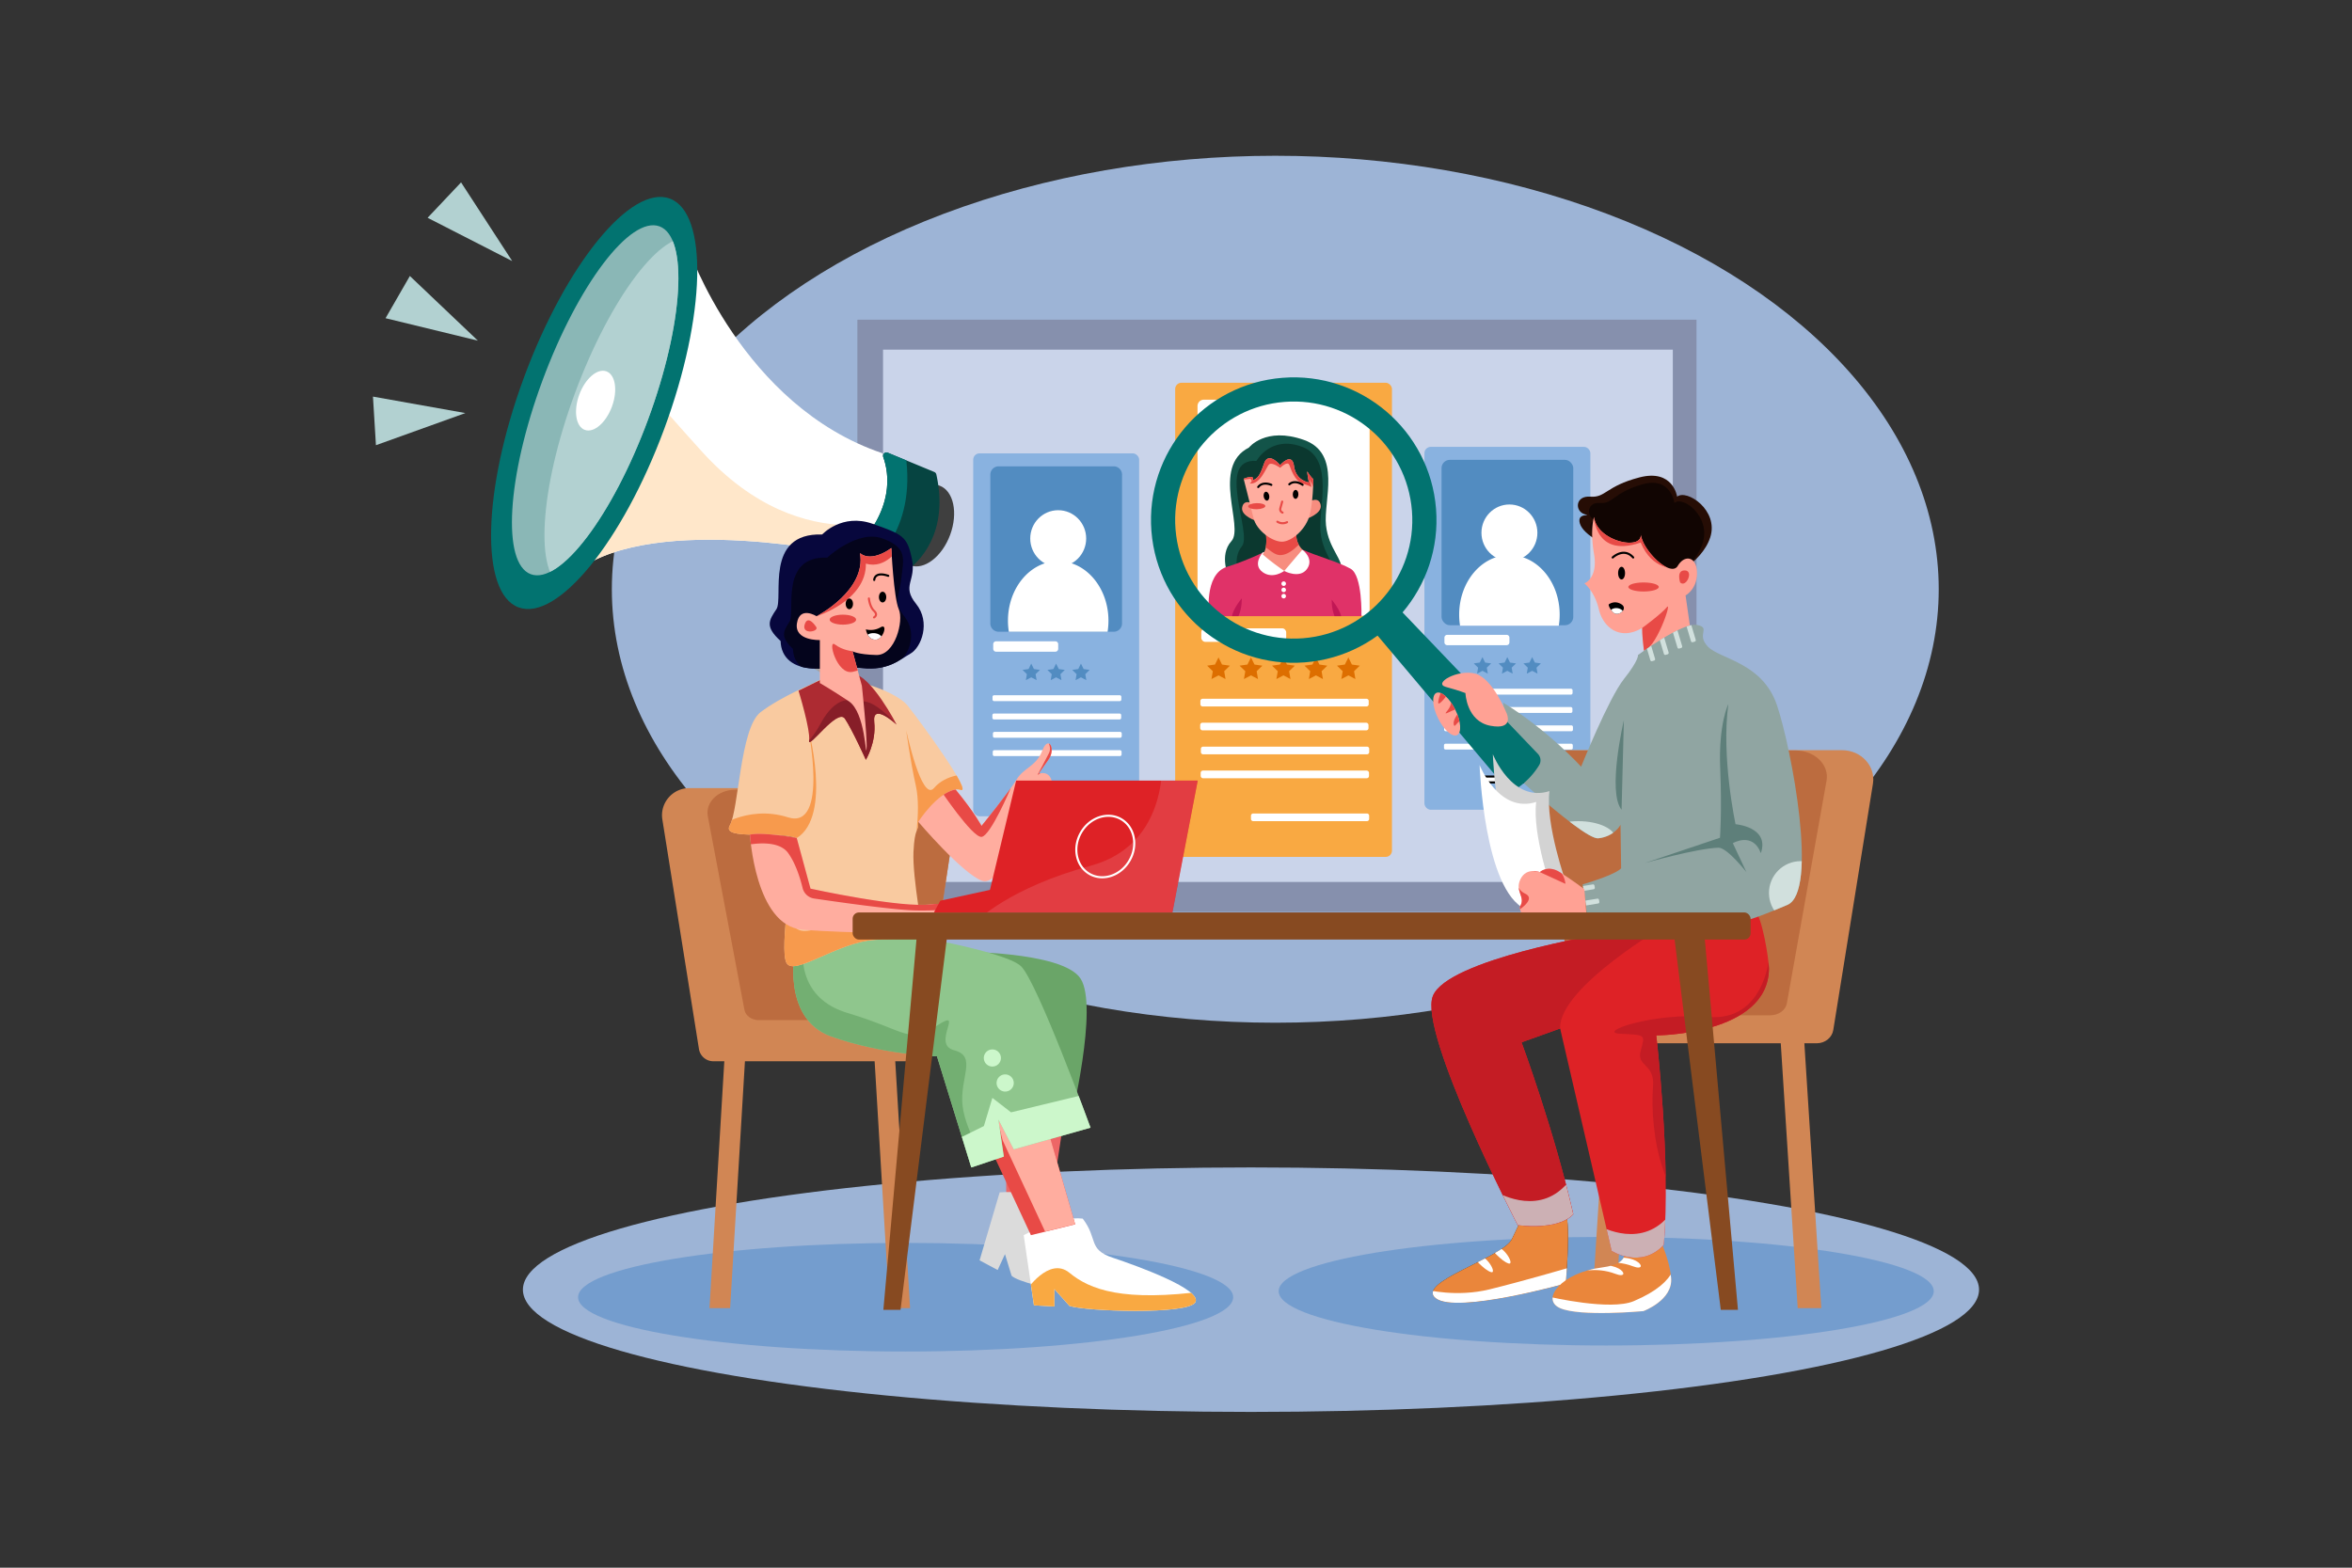 <svg xmlns="http://www.w3.org/2000/svg" id="hiring-managers-analyzing-candidates-resume" viewBox="0 0 4680 3120">
  <rect x="0" y="0" width="4680" height="3120" fill="#333333" stroke="none"/>
  <defs>
    <clipPath id="clip-path">
      <path d="M1750.883,1197.122l-53.82,126.159a40.724,40.724,0,0,1-59.012,18.573l-13.722-8.56a40.724,40.724,0,0,1-14.013-54.391l65.767-117.915a40.724,40.724,0,0,1,42.714-20.255l1.775.316A40.725,40.725,0,0,1,1750.883,1197.122Z" style="fill:none"></path>
    </clipPath>
    <clipPath id="clip-path-2">
      <path d="M1369.709,494.315s106.957,313.687,386.25,407.754c44.892,127.469-65.943,202.432-65.943,202.432s-382.782-85.909-541.664,31.198C989.47,1252.807,1369.709,494.315,1369.709,494.315Z" style="fill:none"></path>
    </clipPath>
    <clipPath id="clip-path-3">
      <ellipse cx="1184.262" cy="796.653" rx="369.064" ry="111.993" style="fill:none" transform="rotate(-69.701 1184.262 796.653)"></ellipse>
    </clipPath>
    <clipPath id="clip-path-4">
      <path d="M1859.043,939.324l-92.471-38.328a6.864,6.864,0,0,0-9.102,8.644c11.198,30.822,24.032,104.585-60.918,188.244a6.873,6.873,0,0,0,2.572,11.393c60.108,20.781,84.016,29.458,91.627,32.27a6.867,6.867,0,0,0,5.964-.589c16.496-10.058,95.147-65.666,66.404-196.791A6.848,6.848,0,0,0,1859.043,939.324Z" style="fill:none"></path>
    </clipPath>
    <clipPath id="clip-path-5">
      <path d="M1802.962,2112.107H1419.44a28.968,28.968,0,0,1-28.669-24.322l-72.823-456.831c-5.23-32.811,20.298-62.498,53.743-62.498h475.186c33.266,0,58.746,29.387,53.811,62.063l-69.02,457.034A28.966,28.966,0,0,1,1802.962,2112.107Z" style="fill:none"></path>
    </clipPath>
    <clipPath id="clip-path-6">
      <path d="M3615.002,2076.3H3176.306c-16.333,0-30.24-11.066-32.794-26.095l-83.299-490.12c-5.983-35.202,23.218-67.052,61.475-67.052h543.547c38.052,0,67.197,31.528,61.552,66.586l-78.95,490.338C3645.399,2065.098,3631.437,2076.3,3615.002,2076.3Z" style="fill:none"></path>
    </clipPath>
    <clipPath id="clip-path-7">
      <path d="M3027.552,2426.457s-1.311,1.967-19.01,39.332-192.725,86.529-151.426,117.995,258.277-29.499,258.277-29.499,10.489-112.095,0-141.594S3027.552,2426.457,3027.552,2426.457Z" style="fill:#ea863b"></path>
    </clipPath>
    <clipPath id="clip-path-8">
      <path d="M3220.932,2473.655s41.708,39.331-35.194,49.164-121.444,62.931-81.474,80.63,165.813,5.9,165.813,5.9,59.016-21.713,55.083-65.921-27.532-87.472-27.532-87.472Z" style="fill:#ea863b"></path>
    </clipPath>
    <clipPath id="clip-path-9">
      <path d="M3188.811,1858.772s-308.097,50.475-337.596,123.239,168.798,456.246,168.798,456.246,78.991,11.799,110.456-21.632c-37.365-165.192-102.918-342.185-102.918-342.185l76.798-27.532,102.468,442.48s57.597,37.365,103.703-11.8c14.64-163.226-14.858-416.914-14.858-416.914s222.795-.6,224.24-132.713c.178-16.295-14.049-108.032-28.76-115.042-104.006-49.56-172.257,25.638-172.257,25.638S3237.32,1822.062,3188.811,1858.772Z" style="fill:#de2226"></path>
    </clipPath>
    <clipPath id="clip-path-10">
      <path d="M3337.153,988.453s-7.789-55.723-74.897-38.347-67.108,40.744-97.666,38.347-31.157,28.761-11.984,34.752-16.178-5.393-8.988,18.574,56.323,48.533,76.095,44.938,95.269,66.509,95.269,66.509,70.703-29.959,88.079-83.885S3356.327,972.874,3337.153,988.453Z" style="fill:none"></path>
    </clipPath>
    <clipPath id="clip-path-11">
      <path d="M3171.781,1029.197s-8.389,23.967,0,73.1-19.174,58.719-19.174,58.719,20.372,15.579,28.761,51.529,41.942,63.513,86.281,37.149c0,27.562,5.992,61.116,5.992,61.116l91.075-50.331-10.785-75.496s22.769-11.983,22.769-44.339-23.967-38.347-38.347-14.38-71.901-32.355-73.699-64.711C3271.244,1097.503,3177.773,1078.329,3171.781,1029.197Z" style="fill:none"></path>
    </clipPath>
    <clipPath id="clip-path-12">
      <path d="M3259.261,1303.62s88.678-65.909,117.439-59.918-2.397,17.975,21.57,43.141,109.05,31.157,137.811,117.439,82.686,370.291,20.372,396.655-91.075,37.149-145.001,43.141-254.051-4.793-254.051-4.793,1.198-38.347-8.389-79.091c71.901-21.57,76.695-32.355,76.695-32.355l-1.198-86.281s-11.87,23.22-44.225,26.815-236.189-189.791-236.189-189.791,55.124-53.926,46.736-80.29c89.876,55.124,155.271,127.529,155.271,127.529s54.567-135.918,85.062-174.265S3259.261,1303.62,3259.261,1303.62Z" style="fill:none"></path>
    </clipPath>
    <clipPath id="clip-path-13">
      <ellipse cx="2878.611" cy="1420.981" rx="19.174" ry="46.736" style="fill:none" transform="rotate(-26.2 2878.61 1420.981)"></ellipse>
    </clipPath>
    <clipPath id="clip-path-14">
      <path d="M3152.607,1769.779s-25.165-19.174-49.132-34.153-39.546,0-39.546,0-26.364-10.253-38.347,13.748,9.587,34.785,0,52.761,39.546,58.719,70.703,51.529,61.116-23.967,61.116-23.967Z" style="fill:none"></path>
    </clipPath>
    <clipPath id="clip-path-15">
      <path d="M2036.94,2458.233s69.504-38.947,117.439-32.955c31.157,40.744,9.587,61.116,59.918,77.893s178.555,63.513,164.174,88.678-218.1,17.975-250.456,7.19l-29.959-33.554v34.752l-40.744-2.397Z" style="fill:none"></path>
    </clipPath>
    <clipPath id="clip-path-16">
      <polygon points="1966.837 2276.682 2051.321 2458.233 2139.4 2436.662 2053.118 2138.272 1943.469 2185.008 1966.837 2276.682" style="fill:none"></polygon>
    </clipPath>
    <clipPath id="clip-path-17">
      <path d="M1582.166,1888.416s-28.76,138.41,71.901,174.36,210.311,39.546,210.311,39.546l68.306,221.096,64.711-21.57-10.785-73.699,30.558,59.319,152.79-43.141s-106.054-290.484-138.41-321.4-246.31-65.941-246.31-65.941Z" style="fill:none"></path>
    </clipPath>
    <clipPath id="clip-path-18">
      <path d="M1620.421,1359.139s-66.416,27.166-107.16,58.324-43.141,194.133-61.116,225.29,98.617,9.587,133.193,25.165c-7.366,56.323-34.928,219.299-20.548,248.059s100.662-40.744,176.158-45.537,97.067-2.397,97.067-2.397-22.769-122.232-20.372-172.563,9.587-37.149,9.587-59.918c19.174-15.579,57.521-73.1,83.885-63.513s-77.055-132.411-104.617-167.163S1653.975,1332.776,1620.421,1359.139Z" style="fill:none"></path>
    </clipPath>
    <clipPath id="clip-path-19">
      <path d="M1635.964,1063.727s39.252-42.764,100.042-21.382,69.156,25.101,78.453,69.724-21.382,52.99,8.367,89.712,10.226,86.923-11.156,99.009-44.624,34.397-95.755,28.82-60.428,2.688-98.544.879-63.217-20.402-64.147-54.8c-31.608-28.743-23.241-40.905-8.367-63.217S1519.757,1060.009,1635.964,1063.727Z" style="fill:none"></path>
    </clipPath>
    <clipPath id="clip-path-20">
      <path d="M1640.922,1349.133l-52.061,25.411s24.171,78.711,21.072,99.164,56.399-65.696,71.274-43.384,41.68,81.81,41.68,81.81,21.058-34.707,16.649-74.993,44.553,4.958,44.553,4.958-50.202-97.304-86.148-101.023S1640.922,1349.133,1640.922,1349.133Z" style="fill:none"></path>
    </clipPath>
    <clipPath id="clip-path-21">
      <path d="M1773.554,1090.688s4.648,98.544,14.875,121.785-7.437,92.036-44.624,91.107-47.413-7.437-47.413-7.437l18.593,68.795s11.156,104.122,9.297,125.504-1.859-72.513-35.327-94.825-57.639-36.257-57.639-36.257v-85.529s-51.131,1.859-45.553-33.468,39.046-13.945,39.046-13.945,99.474-51.131,86.458-125.504C1735.438,1120.437,1773.554,1090.688,1773.554,1090.688Z" style="fill:none"></path>
    </clipPath>
    <clipPath id="clip-path-22">
      <path d="M1492.289,1661.042s10.186,180.638,103.657,189.027,278.018,7.19,278.018,7.19l69.504.059s-28.761-65.969-89.876-57.58-240.869-31.157-240.869-31.157l-27.386-100.662S1519.252,1655.363,1492.289,1661.042Z" style="fill:none"></path>
    </clipPath>
    <clipPath id="clip-path-23">
      <path d="M1827.229,1635.563s36.9-57.866,74.173-64.284c37.274,45.111,51.654,72.37,51.654,72.37s55.124-68.003,69.504-91.97,39.546-26.312,51.529-58.094,27.562-3.022,11.984,18.549-19.174,27.484-19.174,27.484,20.283-7.112,25.72,14.458l5.437,21.57-46.096,35.951s-58.161,155.786-97.707,141.406S1827.229,1635.563,1827.229,1635.563Z" style="fill:none"></path>
    </clipPath>
    <clipPath id="clip-path-24">
      <path d="M1827.229,1635.563s36.9-57.866,74.173-64.284c37.274,45.111,51.654,72.37,51.654,72.37s55.124-68.003,69.504-91.97,39.546-26.312,51.529-58.094,27.562-3.022,11.984,18.549-19.174,27.484-19.174,27.484,20.283-7.112,25.72,14.458l5.437,21.57-9.587,31.157s-94.67,160.579-134.215,146.199S1827.229,1635.563,1827.229,1635.563Z" style="fill:none"></path>
    </clipPath>
    <clipPath id="clip-path-25">
      <polygon points="1969.817 1771.022 1870.953 1792.593 1858.371 1815.961 2332.918 1815.961 2383.249 1553.521 2021.946 1553.521 1969.817 1771.022" style="fill:none"></polygon>
    </clipPath>
  </defs>
  <ellipse cx="2489.178" cy="2566.709" rx="1448.702" ry="243.291" style="fill:#9db4d6"></ellipse>
  <ellipse cx="1802.034" cy="2581.697" rx="651.745" ry="108.058" style="fill:#749dce"></ellipse>
  <ellipse cx="3196.044" cy="2569.731" rx="651.745" ry="108.058" style="fill:#749dce"></ellipse>
  <ellipse cx="2537.559" cy="1172.708" rx="1320.113" ry="862.708" style="fill:#9db4d6"></ellipse>
  <rect width="1669.716" height="1178.623" x="1706.001" y="636.25" style="fill:#8690ad"></rect>
  <rect width="1571.498" height="1059.374" x="1757.074" y="695.874" style="fill:#cad4ea"></rect>
  <rect width="431.386" height="943.656" x="2338.342" y="761.749" rx="12.5" style="fill:#f9a942"></rect>
  <rect width="342.412" height="430.11" x="2382.829" y="795.451" rx="12.5" style="fill:#fff"></rect>
  <rect width="168.971" height="26.963" x="2390.313" y="1250.479" rx="7.813" style="fill:#fff"></rect>
  <polygon points="2424.573 1308.387 2417.579 1322.559 2401.94 1324.831 2413.256 1335.862 2410.585 1351.438 2424.573 1344.084 2438.561 1351.438 2435.89 1335.862 2447.206 1324.831 2431.567 1322.559 2424.573 1308.387" style="fill:#dd6e00"></polygon>
  <polygon points="2496.172 1322.559 2489.178 1308.387 2482.184 1322.559 2466.545 1324.831 2477.861 1335.862 2475.19 1351.438 2489.178 1344.084 2503.166 1351.438 2500.495 1335.862 2511.812 1324.831 2496.172 1322.559" style="fill:#dd6e00"></polygon>
  <polygon points="2560.778 1322.559 2553.784 1308.387 2546.789 1322.559 2531.15 1324.831 2542.467 1335.862 2539.795 1351.438 2553.784 1344.084 2567.772 1351.438 2565.1 1335.862 2576.417 1324.831 2560.778 1322.559" style="fill:#dd6e00"></polygon>
  <polygon points="2625.383 1322.559 2618.389 1308.387 2611.395 1322.559 2595.756 1324.831 2607.072 1335.862 2604.401 1351.438 2618.389 1344.084 2632.377 1351.438 2629.706 1335.862 2641.022 1324.831 2625.383 1322.559" style="fill:#dd6e00"></polygon>
  <polygon points="2689.988 1322.559 2682.994 1308.387 2676 1322.559 2660.361 1324.831 2671.678 1335.862 2669.006 1351.438 2682.994 1344.084 2696.982 1351.438 2694.311 1335.862 2705.627 1324.831 2689.988 1322.559" style="fill:#dd6e00"></polygon>
  <path d="M2392.942,1390.686h326.074a4.427,4.427,0,0,1,4.427,4.427v6.425a4.427,4.427,0,0,1-4.427,4.427H2392.942a4.427,4.427,0,0,1-4.427-4.427v-6.425a4.427,4.427,0,0,1,4.427-4.427Z" style="fill:#fff"></path>
  <rect width="334.928" height="15.279" x="2388.117" y="1438.321" rx="4.427" style="fill:#fff"></rect>
  <path d="M2393.943,1485.955h326.074a4.427,4.427,0,0,1,4.427,4.427v6.425a4.427,4.427,0,0,1-4.427,4.427H2393.943a4.427,4.427,0,0,1-4.427-4.427v-6.425A4.427,4.427,0,0,1,2393.943,1485.955Z" style="fill:#fff"></path>
  <rect width="334.928" height="15.279" x="2389.118" y="1533.59" rx="4.427" style="fill:#fff"></rect>
  <path d="M2493.606,1618.973h226.297a4.427,4.427,0,0,1,4.427,4.427v6.425a4.427,4.427,0,0,1-4.427,4.427H2493.606a4.427,4.427,0,0,1-4.427-4.427v-6.425A4.427,4.427,0,0,1,2493.606,1618.973Z" style="fill:#fff"></path>
  <path d="M2594.255,875.447c-76.411-26.84-109.164,15.337-109.164,15.337-75.918,38.342-9.202,157.969-34.788,186.142-25.587,28.173-5.088,72.283-5.088,72.283s219.317,15.337,223.918-10.736c4.601-26.073-25.306-44.477-30.674-93.102C2633.09,996.747,2670.666,902.286,2594.255,875.447Z" style="fill:#135449"></path>
  <path d="M2591.954,889.633c-63.485-24.484-91.853,27.629-91.853,27.629-82.11-5.311-7.645,144.104-28.904,169.804-21.258,25.7-4.227,65.939-4.227,65.939s182.218,13.991,186.041-9.794c3.823-23.784-21.025-40.573-25.485-84.929C2623.066,1013.925,2655.44,914.117,2591.954,889.633Z" style="fill:#0b382f"></path>
  <path d="M2687.532,1131.951c-23.765-13.539-70.856-26.41-96.001-38.131-25.156-11.71-61.781-2.416-61.781-2.416s-41.593,22.143-88.375,36.717c-46.77,14.574-35.267,98.152-35.267,98.152H2709.008S2711.309,1145.502,2687.532,1131.951Z" style="fill:#e03268"></path>
  <path d="M2554.298 1157.093a4.51 4.51 0 1 0 4.51 4.51A4.51 4.51 0 0 0 2554.298 1157.093ZM2554.298 1169.514a4.509 4.509 0 1 0 4.51 4.509A4.509 4.509 0 0 0 2554.298 1169.514ZM2554.298 1181.936a4.51 4.51 0 1 0 4.51 4.51A4.51 4.51 0 0 0 2554.298 1181.936Z" style="fill:#fff"></path>
  <path d="M2451.43 1226.273h12.894c7.523-16.851 6.51-35.462 6.51-35.462C2458.043 1206.696 2452.683 1218.647 2451.43 1226.273ZM2655.348 1226.273h13.424c-1.933-7.638-7.431-18.692-18.864-32.909C2649.907 1193.364 2648.976 1210.158 2655.348 1226.273Z" style="fill:#c11755"></path>
  <path d="M2591.93,1094.42l-79.304,4.955s-21.087,23.719-.622,39.002c20.465,15.282,43.16-2.065,43.16-2.065s30.813,16.475,45.52-3.998C2615.39,1111.841,2591.93,1094.42,2591.93,1094.42Z" style="fill:#fff"></path>
  <path d="M2584.296,1084.02a37.706,37.706,0,0,1-3.681-27.56c5.579-22.131-62.574-.391-62.574-.391s3.393,18.772.506,33.519c-1.058,5.441-2.979,10.318-6.234,13.516,18.289,16.403,43.123,33.197,43.123,33.197l36.095-42.479A40.791,40.791,0,0,1,2584.296,1084.02Z" style="fill:#f78d7f"></path>
  <path d="M2580.615,1056.459c5.579-22.131-62.574-.391-62.574-.391s3.393,18.772.506,33.519c7.788,4.659,17.575,15.145,28.79,15.145,15.172,0,29.011-12.833,36.96-20.713A37.706,37.706,0,0,1,2580.615,1056.459Z" style="fill:#e84a46"></path>
  <path d="M2471.673 1009.624c-3.46 17.639 29.907 27.797 29.907 27.797l-8.148-34.947S2475.133 991.986 2471.673 1009.624ZM2605.988 998.027l-7.507 35.091s33.175-10.768 29.393-28.34S2605.988 998.027 2605.988 998.027Z" style="fill:#f78d7f"></path>
  <path d="M2600.975,938.155c1.76,16.782,3.577,21.924,3.577,21.924s-25.823-2.795-29.665-32.3c-3.842-29.515-27.675-2.208-27.675-2.208s-23.143-28.181-31.793-3.474c-8.639,24.719-12.653,30.045-22.775,33.749,5.464-12.86-18.059-3.025-18.059-3.025s.161.61.449,1.737c2.369,9.214,13.562,52.843,19.129,76.274,3.002,12.618,12.4,24.512,23.477,33.208,1.622,1.277,3.278,2.473,4.946,3.6,10.755,7.224,22.373,11.33,30.977,10.272,19.129-2.357,45.596-25.421,52.67-53.786,4.279-17.173,5.935-39.523,6.568-54.499v-.011c.414-9.766.391-16.392.391-16.392S2610.085,952.165,2600.975,938.155Z" style="fill:#ffad9f"></path>
  <path d="M2600.975,938.155c1.76,16.782,3.577,21.924,3.577,21.924s-25.823-2.795-29.665-32.3c-3.842-29.515-27.675-2.208-27.675-2.208s-23.143-28.181-31.793-3.474c-8.639,24.719-12.653,30.045-22.775,33.749,5.464-12.86-18.059-3.025-18.059-3.025s.161.61.449,1.737l12.883-1.656s6.844,4.52-1.415,9.352c21.958,2.634,33.093-33.128,38.844-38.108,5.752-4.992,21.993,6.902,21.993,6.902s14.597-14.574,18.151-5.752c3.566,8.811,10.249,31.356,26.468,36.958,16.207,5.601,17.748,7.028,17.748,7.028l-4.175-15.23s5.072,8.029,7.269,15.563c.414-9.766.391-16.392.391-16.392S2610.085,952.165,2600.975,938.155Z" style="fill:#e84a46"></path>
  <path d="M2530.639 963.129c-6.379-3.006-20.584-5.852-28.684 4.9a2.083 2.083 0 1 0 3.328 2.506c3.342-4.435 8.242-6.42 14.568-5.91a29.524 29.524 0 0 1 9.015 2.275 2.084 2.084 0 0 0 1.773-3.771ZM2593.199 963.222c-5.655-4.215-19.011-9.826-29.085-.899a2.083 2.083 0 0 0 2.763 3.119c4.157-3.683 9.356-4.659 15.451-2.898a29.525 29.525 0 0 1 8.383 4.021 2.083 2.083 0 0 0 2.487-3.343Z"></path>
  <path d="M2552.73 1018.212a4.93 4.93 0 0 1-3.04-6.289c1.844-6.466 3.595-12.995 3.612-13.06a2.083 2.083 0 0 0-4.025-1.078c-.017.065-1.759 6.562-3.594 12.995a9.07 9.07 0 0 0 5.585 11.333 2.071 2.071 0 0 0 2.664-1.217A2.091 2.091 0 0 0 2552.73 1018.212ZM2560.133 1037.353a17.557 17.557 0 0 1-17.199-.748 2.083 2.083 0 0 0-2.428 3.386 21.156 21.156 0 0 0 11.613 3.404 22.748 22.748 0 0 0 9.793-2.275 2.083 2.083 0 0 0-1.779-3.768Z" style="fill:#e84a46"></path>
  <path d="M2518.573 978.709c-3.05.498-4.882 4.829-4.09 9.673.791 4.844 3.905 8.366 6.956 7.868 3.05-.498 4.882-4.829 4.09-9.672C2524.738 981.734 2521.624 978.211 2518.573 978.709ZM2578.108 974.982c-3.09-.054-5.666 3.88-5.752 8.787-.086 4.907 2.35 8.929 5.44 8.983 3.09.054 5.665-3.88 5.751-8.787C2583.634 979.057 2581.199 975.035 2578.108 974.982Z"></path>
  <path d="M2500.542,1001.372c-9.437.211-17.026,3.088-16.951,6.426.074,3.338,7.785,5.873,17.221,5.662,9.437-.211,17.026-3.088,16.951-6.426S2509.979,1001.16,2500.542,1001.372Z" style="fill:#e84a46"></path>
  <rect width="330.164" height="722.234" x="2834.338" y="889.362" rx="12.5" style="fill:#89b2e0"></rect>
  <rect width="262.067" height="329.19" x="2868.388" y="915.15" rx="16.509" style="fill:#528cc1"></rect>
  <path d="M2879.779,1263.415h117.995a5.664,5.664,0,0,1,5.664,5.664v9.309a5.664,5.664,0,0,1-5.664,5.664H2879.779a5.664,5.664,0,0,1-5.664-5.664v-9.308A5.664,5.664,0,0,1,2879.779,1263.415Z" style="fill:#fff"></path>
  <polygon points="2955.135 1318.582 2949.782 1307.736 2944.429 1318.582 2932.459 1320.321 2941.121 1328.764 2939.076 1340.685 2949.782 1335.056 2960.488 1340.685 2958.443 1328.764 2967.105 1320.321 2955.135 1318.582" style="fill:#528cc1"></polygon>
  <polygon points="3004.581 1318.582 2999.228 1307.736 2993.875 1318.582 2981.906 1320.321 2990.567 1328.764 2988.522 1340.685 2999.228 1335.056 3009.934 1340.685 3007.89 1328.764 3016.551 1320.321 3004.581 1318.582" style="fill:#528cc1"></polygon>
  <polygon points="3054.027 1318.582 3048.674 1307.736 3043.321 1318.582 3031.352 1320.321 3040.013 1328.764 3037.968 1340.685 3048.674 1335.056 3059.38 1340.685 3057.336 1328.764 3065.997 1320.321 3054.027 1318.582" style="fill:#528cc1"></polygon>
  <path d="M2875.949 1370.724h249.92a3.21 3.21 0 0 1 3.21 3.21v5.275a3.209 3.209 0 0 1-3.209 3.209H2875.948a3.21 3.21 0 0 1-3.21-3.21v-5.274A3.21 3.21 0 0 1 2875.949 1370.724ZM2875.644 1407.181h249.92a3.209 3.209 0 0 1 3.209 3.209v5.275a3.209 3.209 0 0 1-3.209 3.209H2875.644a3.209 3.209 0 0 1-3.209-3.209v-5.274A3.21 3.21 0 0 1 2875.644 1407.181ZM2876.715 1443.639h249.921a3.209 3.209 0 0 1 3.209 3.209v5.274a3.21 3.21 0 0 1-3.21 3.21H2876.715a3.21 3.21 0 0 1-3.21-3.21v-5.274A3.21 3.21 0 0 1 2876.715 1443.639ZM2876.41 1480.097h249.921a3.21 3.21 0 0 1 3.21 3.21v5.274a3.209 3.209 0 0 1-3.209 3.209H2876.41a3.21 3.21 0 0 1-3.21-3.21v-5.274A3.209 3.209 0 0 1 2876.41 1480.097Z" style="fill:#fff"></path>
  <rect width="179.974" height="11.693" x="2949.782" y="1545.445" rx="3.209" style="fill:#fff"></rect>
  <path d="M3126.547,1543.362h-173.555a5.299,5.299,0,0,0-5.293,5.293v5.274a5.299,5.299,0,0,0,5.293,5.293h173.555a5.299,5.299,0,0,0,5.293-5.293v-5.274A5.299,5.299,0,0,0,3126.547,1543.362Zm1.126,10.567a1.141,1.141,0,0,1-1.126,1.126h-173.555a1.141,1.141,0,0,1-1.126-1.126v-5.274a1.141,1.141,0,0,1,1.126-1.126h173.555a1.141,1.141,0,0,1,1.126,1.126Z"></path>
  <path d="M3003.431,1104.733c-55.209,0-99.976,53.031-99.976,118.466a139.016,139.016,0,0,0,1.733,22.003h196.512a140.663,140.663,0,0,0,1.72-22.003C3103.421,1157.764,3058.654,1104.733,3003.431,1104.733Z" style="fill:#fff"></path>
  <ellipse cx="3003.438" cy="1060.335" rx="55.65" ry="56.325" style="fill:#fff"></ellipse>
  <rect width="330.164" height="722.234" x="1936.517" y="902.299" rx="12.5" style="fill:#89b2e0"></rect>
  <path d="M1987.075,928.087h229.049a16.509,16.509,0,0,1,16.509,16.509v296.172a16.509,16.509,0,0,1-16.509,16.509H1987.075a16.509,16.509,0,0,1-16.509-16.509V944.596A16.509,16.509,0,0,1,1987.075,928.087Z" style="fill:#528cc1"></path>
  <path d="M1981.957,1276.352h117.995a5.664,5.664,0,0,1,5.664,5.664v9.308a5.664,5.664,0,0,1-5.664,5.664H1981.957a5.664,5.664,0,0,1-5.664-5.664v-9.308A5.664,5.664,0,0,1,1981.957,1276.352Z" style="fill:#fff"></path>
  <polygon points="2051.961 1320.672 2046.608 1331.518 2034.638 1333.257 2043.3 1341.7 2041.255 1353.621 2051.961 1347.993 2062.667 1353.621 2060.622 1341.7 2069.284 1333.257 2057.314 1331.518 2051.961 1320.672" style="fill:#528cc1"></polygon>
  <polygon points="2106.76 1331.518 2101.407 1320.672 2096.054 1331.518 2084.084 1333.257 2092.746 1341.7 2090.701 1353.621 2101.407 1347.993 2112.113 1353.621 2110.068 1341.7 2118.73 1333.257 2106.76 1331.518" style="fill:#528cc1"></polygon>
  <polygon points="2156.206 1331.518 2150.853 1320.672 2145.5 1331.518 2133.531 1333.257 2142.192 1341.7 2140.147 1353.621 2150.853 1347.993 2161.559 1353.621 2159.514 1341.7 2168.176 1333.257 2156.206 1331.518" style="fill:#528cc1"></polygon>
  <path d="M1978.127 1383.66h249.921a3.21 3.21 0 0 1 3.21 3.21v5.275a3.209 3.209 0 0 1-3.209 3.209H1978.128a3.21 3.21 0 0 1-3.21-3.21v-5.275A3.209 3.209 0 0 1 1978.127 1383.66ZM1977.822 1420.118h249.921a3.209 3.209 0 0 1 3.209 3.209v5.276a3.209 3.209 0 0 1-3.209 3.209H1977.823a3.21 3.21 0 0 1-3.21-3.21v-5.275A3.209 3.209 0 0 1 1977.822 1420.118ZM1978.895 1456.575h249.918a3.211 3.211 0 0 1 3.211 3.211v5.274a3.209 3.209 0 0 1-3.209 3.209H1978.893a3.209 3.209 0 0 1-3.209-3.209v-5.274a3.211 3.211 0 0 1 3.211-3.211ZM1978.59 1493.032h249.919a3.211 3.211 0 0 1 3.211 3.211v5.274a3.209 3.209 0 0 1-3.209 3.209H1978.589a3.209 3.209 0 0 1-3.209-3.209v-5.274A3.211 3.211 0 0 1 1978.59 1493.032ZM2055.171 1558.38h173.554a3.21 3.21 0 0 1 3.21 3.21v5.275a3.209 3.209 0 0 1-3.209 3.209H2055.171a3.21 3.21 0 0 1-3.21-3.21v-5.274A3.211 3.211 0 0 1 2055.171 1558.38Z" style="fill:#fff"></path>
  <path d="M2228.726,1556.297h-173.555a5.299,5.299,0,0,0-5.293,5.294v5.274a5.299,5.299,0,0,0,5.293,5.293h173.555a5.299,5.299,0,0,0,5.293-5.293v-5.274A5.299,5.299,0,0,0,2228.726,1556.297Zm1.126,10.568a1.141,1.141,0,0,1-1.126,1.126h-173.555a1.141,1.141,0,0,1-1.126-1.126v-5.274a1.142,1.142,0,0,1,1.126-1.127h173.555a1.141,1.141,0,0,1,1.126,1.127Z"></path>
  <path d="M2105.61,1116.807c-55.209,0-99.976,53.032-99.976,118.467a139.045,139.045,0,0,0,1.733,22.003H2203.88a140.656,140.656,0,0,0,1.72-22.003C2205.6,1169.839,2160.833,1116.807,2105.61,1116.807Z" style="fill:#fff"></path>
  <ellipse cx="2105.617" cy="1071.736" rx="55.65" ry="56.325" style="fill:#fff"></ellipse>
  <polygon points="850.858 433.449 1019.193 519.574 917.409 362.983 850.858 433.449" style="fill:#b2d1d1"></polygon>
  <polygon points="767.172 633.288 950.906 677.969 815.541 549.294 767.172 633.288" style="fill:#b2d1d1"></polygon>
  <polygon points="748.043 886.047 925.984 822.085 742.12 789.303 748.043 886.047" style="fill:#b2d1d1"></polygon>
  <path d="M1720.572,1141.05l-1.775-.316a40.725,40.725,0,0,0-42.714,20.255l-65.767,117.915a40.724,40.724,0,0,0,14.013,54.391l13.722,8.56a40.724,40.724,0,0,0,59.012-18.573l53.82-126.158A40.725,40.725,0,0,0,1720.572,1141.05Z" style="fill:#a3a3a3"></path>
  <g style="clip-path:url(#clip-path)">
    <path d="M1545.755,1281.945s57.15,128.572,71.433,66.232c14.283-62.34,111.031-238.322,111.031-238.322l-50.652-19.479Z" style="fill:#7c7c7c"></path>
  </g>
  <path d="M1764.148,1100.85l-80.334-13.745a21.468,21.468,0,0,0-25.073,20.348l-2.219,58.591a21.469,21.469,0,0,0,5.723,15.423l8.536,9.19a21.465,21.465,0,0,0,12.109,6.551l62.93,10.767a21.468,21.468,0,0,0,24.781-17.54l11.087-64.804A21.468,21.468,0,0,0,1764.148,1100.85Z" style="fill:#3f3f3f"></path>
  <ellipse cx="1840.266" cy="1045.811" rx="84.53" ry="53.67" style="fill:#3f3f3f" transform="rotate(-69.701 1840.266 1045.811)"></ellipse>
  <path d="M1369.709,494.315s-380.239,758.491-221.357,641.384c158.882-117.108,541.664-31.199,541.664-31.199s110.835-74.962,65.943-202.432C1476.666,808.003,1369.709,494.315,1369.709,494.315Z" style="fill:#fff"></path>
  <g style="clip-path:url(#clip-path-2)">
    <path d="m1203.533 660.19.193-.754S1203.542 659.581 1203.533 660.19ZM1396.166 898.177c-182.442-201.568-192.7-233.336-192.633-237.987l-142.425 554.894 295.895 20.117 445.897-25.563 14.277-188.317S1602.459 1126.095 1396.166 898.177Z" style="fill:#ffe7ca"></path>
  </g>
  <ellipse cx="1182.286" cy="801.995" rx="433.717" ry="148.645" style="fill:#027370" transform="rotate(-69.701 1182.287 801.995)"></ellipse>
  <ellipse cx="1184.262" cy="796.653" rx="369.064" ry="111.992" style="fill:#8ab7b6" transform="rotate(-69.701 1184.262 796.653)"></ellipse>
  <g style="clip-path:url(#clip-path-3)">
    <ellipse cx="1248.984" cy="821.543" rx="369.064" ry="111.993" style="fill:#b2d1d1" transform="rotate(-69.701 1248.984 821.543)"></ellipse>
  </g>
  <ellipse cx="1185.152" cy="797.321" rx="62.105" ry="34.616" style="fill:#fff" transform="rotate(-69.701 1185.152 797.32)"></ellipse>
  <path d="M1859.043,939.324l-92.471-38.328a6.864,6.864,0,0,0-9.103,8.645c11.198,30.822,24.032,104.585-60.918,188.244a6.873,6.873,0,0,0,2.572,11.393c60.108,20.78,84.016,29.458,91.627,32.27a6.866,6.866,0,0,0,5.964-.588c16.496-10.058,95.147-65.666,66.404-196.791A6.847,6.847,0,0,0,1859.043,939.324Z" style="fill:#064441"></path>
  <g style="clip-path:url(#clip-path-4)">
    <path d="M1812.264,900.672l-91.632-43.235c-5.449-2.571-11.32,4.13-9.483,10.869,10.12,37.124,20.284,126.491-68.328,231.558-3.789,4.492-2.623,11.932,2.163,13.781,32.915,12.716,54.882,21.356,69.251,27.082-.686-.452-.992-.805-.733-1.001,16.976-12.866,112.121-78.814,88.086-237.455C1801.187,899.631,1814.309,901.637,1812.264,900.672Z" style="fill:#027370"></path>
    <path d="M1735.992,1149.533c-3.39-1.41-10.058-4.143-21.757-8.806C1718.462,1143.513,1737.679,1150.234,1735.992,1149.533Z" style="fill:#027370"></path>
  </g>
  <polygon points="1411.752 2603.491 1452.802 2603.491 1484.731 2071.333 1443.68 2071.333 1411.752 2603.491" style="fill:#d18654"></polygon>
  <polygon points="1737.876 2071.333 1769.804 2603.491 1810.855 2603.491 1778.927 2071.333 1737.876 2071.333" style="fill:#d18654"></polygon>
  <path d="M1846.877,1568.455H1371.691c-33.445,0-58.973,29.688-53.743,62.498l72.823,456.831a28.968,28.968,0,0,0,28.669,24.323h383.522a28.966,28.966,0,0,0,28.705-24.554l69.02-457.033C1905.623,1597.842,1880.143,1568.455,1846.877,1568.455Z" style="fill:#d18654"></path>
  <g style="clip-path:url(#clip-path-5)">
    <path d="M1937.368,1571.863H1462.182c-33.445,0-58.974,25.033-53.743,52.698l72.823,385.199c2.233,11.811,14.391,20.508,28.669,20.508h383.522c14.368,0,26.574-8.803,28.706-20.704l69.02-385.369C1996.113,1596.642,1970.634,1571.863,1937.368,1571.863Z" style="fill:#bc6c3f"></path>
  </g>
  <polygon points="3167.512 2603.491 3214.468 2603.491 3250.99 2032.555 3204.033 2032.555 3167.512 2603.491" style="fill:#d18654"></polygon>
  <polygon points="3540.553 2032.555 3577.074 2603.491 3624.031 2603.491 3587.509 2032.555 3540.553 2032.555" style="fill:#d18654"></polygon>
  <path d="M3665.235,1493.032H3121.688c-38.257,0-67.458,31.851-61.475,67.052l83.299,490.12c2.554,15.029,16.461,26.095,32.794,26.095h438.697c16.435,0,30.397-11.201,32.835-26.343l78.95-490.338C3732.432,1524.561,3703.287,1493.032,3665.235,1493.032Z" style="fill:#d18654"></path>
  <g style="clip-path:url(#clip-path-6)">
    <path d="M3572.907,1493.595H3029.359c-38.257,0-67.458,28.779-61.475,60.584l83.299,442.845c2.554,13.579,16.461,23.578,32.794,23.578H3522.674c16.435,0,30.397-10.122,32.835-23.803l78.95-443.041C3640.104,1522.082,3610.959,1493.595,3572.907,1493.595Z" style="fill:#bc6c3f"></path>
  </g>
  <path d="M3027.552,2426.457s-1.311,1.966-19.01,39.332c-17.699,37.365-192.725,86.529-151.427,117.994,41.298,31.466,258.277-29.498,258.277-29.498s10.489-112.095,0-141.593C3104.904,2383.192,3027.552,2426.457,3027.552,2426.457Z" style="fill:#42250f"></path>
  <path d="M3027.552,2426.457s-1.311,1.967-19.01,39.332-192.725,86.529-151.426,117.995,258.277-29.499,258.277-29.499,10.489-112.095,0-141.594S3027.552,2426.457,3027.552,2426.457Z" style="fill:#ea863b"></path>
  <g style="clip-path:url(#clip-path-7)">
    <path d="M2838.039 2566.683c-14.979 31.157 39.546 40.191 39.546 40.191l242.469-36.596v-46.736s-90.278 26.364-156.187 42.541C2897.957 2582.262 2838.039 2566.683 2838.039 2566.683ZM2930.313 2500.608s22.169 26.962 36.55 31.157C2981.243 2535.959 2951.958 2484.91 2930.313 2500.608ZM2965.255 2483.402s22.169 26.962 36.55 31.157C3016.185 2518.753 2986.9 2467.705 2965.255 2483.402Z" style="fill:#fff"></path>
  </g>
  <path d="M3220.932,2473.655s41.708,39.331-35.194,49.164-121.444,62.931-81.474,80.63,165.813,5.9,165.813,5.9,59.016-21.713,55.083-65.921-27.532-87.472-27.532-87.472Z" style="fill:#ea863b"></path>
  <g style="clip-path:url(#clip-path-8)">
    <path d="M3328.75 2528.935c-9.602 19.773-31.142 40.744-77.76 60.517-46.618 19.772-167.288-8.389-167.288-8.389l-20.372 41.943s49.133 11.983 65.31 13.182 164.774-7.789 164.774-7.789l47.934-62.914S3338.352 2509.163 3328.75 2528.935ZM3138.002 2532.21s37.347-11.984 76.293 2.996C3253.242 2550.184 3217.495 2492.664 3138.002 2532.21Z" style="fill:#fff"></path>
    <path d="M3172.754,2517.127s37.347-11.983,76.293,2.996S3252.247,2477.581,3172.754,2517.127Z" style="fill:#fff"></path>
  </g>
  <path d="M3188.811,1858.772s-308.097,50.475-337.596,123.239,168.798,456.246,168.798,456.246,78.991,11.799,110.456-21.632c-37.365-165.192-102.918-342.185-102.918-342.185l76.798-27.532,102.468,442.48s57.597,37.365,103.703-11.8c14.64-163.226-14.858-416.914-14.858-416.914s222.795-.6,224.24-132.713c.178-16.295-14.049-108.032-28.76-115.042-104.006-49.56-172.257,25.638-172.257,25.638S3237.32,1822.062,3188.811,1858.772Z" style="fill:#de2226"></path>
  <g style="clip-path:url(#clip-path-9)">
    <path d="M2810.21,1830.14s-58.616,142.897-40.483,225.809c18.134,82.912,158.67,462.116,158.67,462.116l229.002-90.882s-49.914-297.769-53.051-380.274,214.535-208.351,214.535-208.351C3290.325,1782.267,2810.21,1830.14,2810.21,1830.14Z" style="fill:#c41c24"></path>
    <path d="M3313.186 2427.675c-57.521 57.52-135.048 9.698-135.048 9.698l-25.83 80.692s51.23 21.955 71.002 16.514c19.773-5.441 128.523-36.98 128.523-36.98S3370.707 2370.153 3313.186 2427.675ZM3111.863 2362.065c-57.521 57.521-135.049 9.698-135.049 9.698l-25.83 80.692s51.23 21.955 71.002 16.514 128.524-36.98 128.524-36.98S3169.384 2304.544 3111.863 2362.065Z" style="fill:#ccb0b4"></path>
    <path d="M3519.904,1908.787s-11.386,124.629-120.436,115.042c-109.05-9.586-225.291,31.157-174.96,33.554s49.18,1.198,40.169,33.554c-9.011,32.355,28.138,25.165,24.543,70.702s1.198,112.645,20.372,166.571c19.174,53.927,19.158,105.456,19.158,105.456l178.57-376.283S3572.034,1931.557,3519.904,1908.787Z" style="fill:#c41c24"></path>
  </g>
  <path d="M3337.154,988.453s-7.789-55.724-74.897-38.347-67.108,40.744-97.666,38.347-31.157,28.761-11.983,34.752-16.178-5.393-8.988,18.575,56.323,48.533,76.095,44.938c19.773-3.595,95.269,66.508,95.269,66.508s70.703-29.959,88.079-83.885S3356.327,972.874,3337.154,988.453Z" style="fill:#260d05"></path>
  <g style="clip-path:url(#clip-path-10)">
    <path d="M3331.808,1001.051s-6.704-53.685-64.463-36.945c-57.759,16.741-57.759,39.254-84.06,36.945-26.301-2.309-26.817,27.709-10.314,33.481,16.503,5.773-13.924-5.195-7.735,17.895,6.188,23.091,48.476,46.758,65.495,43.295,17.018-3.463,81.997,64.076,81.997,64.076s60.853-28.863,75.809-80.817S3348.311,986.043,3331.808,1001.051Z" style="fill:#110502"></path>
  </g>
  <path d="M3264.973 1064.583a19.594 19.594 0 0 0-.32-3.031C3264.708 1062.541 3264.817 1063.553 3264.973 1064.583ZM3338.352 1126.263c-13.941 23.235-68.424-28.988-73.379-61.68.831 31.76-87.377 12.298-93.192-35.387 0 0-8.389 23.967 0 73.1 8.388 49.132-19.174 58.719-19.174 58.719s20.372 15.579 28.761 51.529 41.942 63.513 86.281 37.149c0 27.562 5.992 61.116 5.992 61.116l91.075-50.331-10.785-75.496s22.769-11.984 22.769-44.339C3376.699 1108.288 3352.732 1102.296 3338.352 1126.263Z" style="fill:#ffa194"></path>
  <g style="clip-path:url(#clip-path-11)">
    <path d="m3183.165 1007.626-12.583 8.388s-4.147 97.503 94.094 63.731c23.344 56.704 69.272 50.865 69.272 50.865l-44.73-90.029ZM3352.732 1135.251c-17.975-.599-9.587 23.967-9.587 23.967C3355.129 1170.602 3370.707 1135.85 3352.732 1135.251ZM3316.782 1208.351c-11.384 13.781-49.133 41.343-49.133 41.343s-25.166 42.541 0 45.537S3328.166 1194.569 3316.782 1208.351Z" style="fill:#e84a46"></path>
  </g>
  <path d="M3231.97 1098.106c-13.257-.584-24.02 9.439-24.472 9.866a2.083 2.083 0 0 0 2.862 3.028c.096-.089 9.429-8.752 20.503-8.752q.472 0 .949.022c6.007.273 11.492 3.165 16.303 8.597a2.083 2.083 0 0 0 3.119-2.763C3245.639 1101.788 3239.158 1098.425 3231.97 1098.106ZM3226.606 1128.061c-3.806 0-6.891 5.634-6.891 12.583 0 6.949 3.085 12.582 6.891 12.582s6.891-5.633 6.891-12.582C3233.496 1133.694 3230.411 1128.061 3226.606 1128.061ZM3226.6 1202.892c-14.075-9.293-25.453 0-25.453 0s-1.33 2.66 4.44 10.731c.916 1.294 2.031 2.715 3.343 4.296 5.626 6.705 15.566 3.595 19.989-2.013C3232.046 1211.933 3232.424 1206.739 3226.6 1202.892Z"></path>
  <path d="M3216.084,1210.244a17.13,17.13,0,0,0-10.497,3.379c.916,1.294,2.031,2.715,3.343,4.296,5.626,6.705,15.566,3.595,19.989-2.013C3226.258,1212.508,3221.512,1210.244,3216.084,1210.244Z" style="fill:#fff"></path>
  <path d="M3270.345,1159.218c-16.711,0-30.259,4.024-30.259,8.988s13.547,8.987,30.259,8.987,30.258-4.024,30.258-8.987S3287.057,1159.218,3270.345,1159.218Z" style="fill:#e84a46"></path>
  <path d="M3398.269,1286.842c-23.967-25.165,7.19-37.148-21.57-43.141-28.76-5.992-117.439,59.918-117.439,59.918s2.397,9.587-28.098,47.934-85.062,174.264-85.062,174.264-65.394-72.405-155.271-127.529c8.389,26.364-46.736,80.29-46.736,80.29s203.834,193.386,236.189,189.791,44.225-26.815,44.225-26.815l1.198,86.281s-4.793,10.785-76.695,32.356c9.587,40.744,8.388,79.091,8.388,79.091s200.125,10.785,254.051,4.793,82.686-16.777,145.001-43.141c62.314-26.364,8.389-310.374-20.372-396.655S3422.237,1312.008,3398.269,1286.842Z" style="fill:#90a5a2"></path>
  <g style="clip-path:url(#clip-path-12)">
    <path d="M3281.064,1272.462h4.119a2.838,2.838,0,0,1,2.838,2.838v38.064a2.838,2.838,0,0,1-2.838,2.838H3281.064a2.838,2.838,0,0,1-2.838-2.838v-38.064A2.838,2.838,0,0,1,3281.064,1272.462Z" style="fill:#d1e0dd" transform="rotate(-16.604 3283.123 1294.332)"></path>
    <path d="M3308.027,1259.879h4.119a2.838,2.838,0,0,1,2.838,2.838v38.063a2.838,2.838,0,0,1-2.838,2.838h-4.119a2.838,2.838,0,0,1-2.838-2.838v-38.064A2.838,2.838,0,0,1,3308.027,1259.879Z" style="fill:#d1e0dd" transform="rotate(-16.611 3310.086 1281.75)"></path>
    <path d="M3334.99,1247.297h4.119a2.838,2.838,0,0,1,2.838,2.838v38.064a2.838,2.838,0,0,1-2.838,2.838h-4.119a2.838,2.838,0,0,1-2.838-2.838v-38.063a2.838,2.838,0,0,1,2.838-2.838Z" style="fill:#d1e0dd" transform="rotate(-16.605 3337.05 1269.167)"></path>
    <path d="M3361.953,1234.714h4.119a2.838,2.838,0,0,1,2.838,2.838v38.064a2.838,2.838,0,0,1-2.838,2.838h-4.119a2.838,2.838,0,0,1-2.838-2.838v-38.063a2.838,2.838,0,0,1,2.838-2.838Z" style="fill:#d1e0dd" transform="rotate(-16.611 3364.013 1256.584)"></path>
    <path d="M3190.722,1819.164a2.848,2.848,0,0,0-3.258-2.345l-37.568,6.125a2.847,2.847,0,0,0-2.345,3.258l.663,4.065a2.847,2.847,0,0,0,3.258,2.345l37.568-6.125a2.846,2.846,0,0,0,2.345-3.257Z" style="fill:#d1e0dd"></path>
    <path d="M3141.404,1791.468h38.064a2.838,2.838,0,0,1,2.838,2.838v4.119a2.838,2.838,0,0,1-2.838,2.838h-38.063a2.838,2.838,0,0,1-2.838-2.838v-4.12a2.837,2.837,0,0,1,2.837-2.837Z" style="fill:#d1e0dd" transform="rotate(-9.258 3160.437 1796.366)"></path>
    <path d="M3172.659,1762.464a2.846,2.846,0,0,0-3.258-2.345l-37.568,6.124a2.846,2.846,0,0,0-2.345,3.258l.663,4.065a2.846,2.846,0,0,0,3.258,2.345l37.568-6.125a2.846,2.846,0,0,0,2.345-3.257Z" style="fill:#d1e0dd"></path>
    <ellipse cx="3140.385" cy="1669.829" rx="74.389" ry="35.576" style="fill:#d1e0dd"></ellipse>
    <circle cx="3583.127" cy="1777.058" r="63.223" style="fill:#d1e0dd"></circle>
  </g>
  <path d="M3453.394 1640.357s-28.761-133.017-14.38-239.072c0 0-19.773 39.546-16.178 127.624 3.595 88.079-.437 138.409-.437 138.409l-149.566 50.332s102.547-29.035 146.407-30.558c17.358-.603 55.723 48.533 55.723 48.533l-26.963-57.52s39.546-23.368 55.724 19.772C3521.7 1645.749 3453.394 1640.357 3453.394 1640.357ZM3226.606 1611.596l4.557-177.955S3197.545 1575.645 3226.606 1611.596Z" style="fill:#5e7f7a"></path>
  <path d="M2786.128,1213.948l-48.241,47.214,256.294,304.051a18.709,18.709,0,0,0,24.867,3.383h0a151.383,151.383,0,0,0,43.336-45.416l.074-.119a18.709,18.709,0,0,0-2.4-22.761Z" style="fill:#027370"></path>
  <path d="M2551.984,751.891c-156.38,12.312-273.17,149.063-260.858,305.442,12.312,156.379,149.062,273.169,305.442,260.858,156.379-12.311,273.169-149.063,260.858-305.442S2708.364,739.58,2551.984,751.891Zm40.808,518.344c-129.894,10.226-243.484-86.784-253.711-216.678-10.226-129.894,86.784-243.484,216.678-253.71,129.894-10.226,243.484,86.783,253.711,216.678C2819.697,1146.419,2722.687,1260.009,2592.793,1270.236Z" style="fill:#027370"></path>
  <path d="M2935.705 1340.768c-34.752-9.587-85.083 19.174-58.719 26.364 26.364 7.19 38.947 12.214 38.947 12.214s1.798 56.092 49.732 65.08 32.355-24.567 32.355-24.567S2970.457 1350.355 2935.705 1340.768ZM2857.977 1379.047c-9.501 4.675-7.965 27.24 3.43 50.4 11.396 23.159 28.337 38.144 37.838 33.469s7.965-27.24-3.431-50.4C2884.419 1389.356 2867.478 1374.372 2857.977 1379.047Z" style="fill:#ffa194"></path>
  <g style="clip-path:url(#clip-path-13)">
    <path d="M2869.628,1373.124a74.96,74.96,0,0,0-7.621,22.769c-2.397,13.781,16.605-11.384,16.605-11.384s19.346,8.397,0,31.606c-8.476,10.168,10.988-4.045,22.956-5.243s-10.8,16.178-9.003,29.959,9.587-17.003,23.368-2.51c13.781,14.493-4.793-45.415-4.793-45.415Z" style="fill:#e84a46"></path>
  </g>
  <path d="M3083.103,1574.447c-74.298,23.968-112.645-73.399-112.645-73.399s8.511,248.706,91.075,286.705c82.564,38.001,54.457-31.156,54.457-31.156S3074.714,1640.357,3083.103,1574.447Z" style="fill:#d3d3d3"></path>
  <path d="M3056.739,1596.018c-74.298,23.966-112.645-73.4-112.645-73.4s8.511,248.706,91.075,286.707,54.457-31.157,54.457-31.157S3048.351,1661.927,3056.739,1596.018Z" style="fill:#fff"></path>
  <path d="M3103.475,1735.626c-23.967-14.979-39.546,0-39.546,0s-26.364-10.253-38.347,13.748c-11.983,24,9.587,34.785,0,52.761-9.587,17.975,39.546,58.719,70.703,51.529s61.116-23.968,61.116-23.968l-4.793-59.917S3127.442,1750.605,3103.475,1735.626Z" style="fill:#ffa194"></path>
  <g style="clip-path:url(#clip-path-14)">
    <path d="M3081.904 1721.246c-31.756-7.789-46.736 10.186-46.736 10.186l28.76 4.194 50.93 23.368S3113.661 1729.035 3081.904 1721.246ZM3020.561 1762.96l1.29-16.883A26.632 26.632 0 0 0 3020.561 1762.96ZM3035.169 1778.766c-9.013-4.391-13.043-10.256-14.608-15.806l-3.966 51.912S3058.537 1790.15 3035.169 1778.766Z" style="fill:#e84a46"></path>
  </g>
  <polygon points="2001.507 2178.796 2002.186 2379.04 2091.202 2396.341 2137.825 2089.247 2018.682 2085.763 2001.507 2178.796" style="fill:#ed6666"></polygon>
  <path d="M2131.359,2488.105c-38.677-36.314-10.558-45.779-21.786-95.827-41.018-25.517-120.445-19.261-120.445-19.261l-39.972,135.306,35.995,19.241,14.555-31.557,13.152,43.017c24.864,23.345,237.759,57.671,261.357,40.842C2297.812,2563.037,2170.036,2524.419,2131.359,2488.105Z" style="fill:#dbdbdb"></path>
  <path d="M2214.297,2503.171c-50.331-16.778-28.761-37.149-59.917-77.893-47.934-5.992-117.439,32.954-117.439,32.954l20.372,139.609,40.744,2.397V2565.485l29.959,33.554c32.355,10.785,236.076,17.975,250.456-7.19C2392.851,2566.683,2264.628,2519.948,2214.297,2503.171Z" style="fill:#fff"></path>
  <g style="clip-path:url(#clip-path-15)">
    <path d="M2402.438,2569.08c-167.77,22.769-233.679-2.397-274.423-35.951s-86.581,35.951-86.581,35.951l-51.229,91.075h367.894S2570.208,2546.312,2402.438,2569.08Z" style="fill:#f9a942"></path>
  </g>
  <g style="clip-path:url(#clip-path-16)">
    <polygon points="1943.469 2185.008 1966.837 2276.682 2051.321 2458.232 2139.4 2436.662 2053.118 2138.272 1943.469 2185.008" style="fill:#e84a46"></polygon>
    <polygon points="1971.7 2177.818 1995.068 2269.492 2079.552 2451.042 2167.631 2429.472 2081.35 2131.083 1971.7 2177.818" style="fill:#ffad9f"></polygon>
  </g>
  <path d="M1898.531,1893.808l44.938,291.2,186.943,46.736s55.723-228.286,19.773-284.01C2114.234,1892.011,1898.531,1893.808,1898.531,1893.808Z" style="fill:#6aa568"></path>
  <path d="M1785.238,1856.986l-203.073,31.43s-28.76,138.41,71.901,174.36c100.662,35.951,210.311,39.546,210.311,39.546l68.306,221.096,64.711-21.57-10.785-73.699,30.558,59.318,152.79-43.141s-106.054-290.484-138.41-321.399C1999.192,1892.011,1785.238,1856.986,1785.238,1856.986Z" style="fill:#8fc68d"></path>
  <g style="clip-path:url(#clip-path-17)">
    <path d="M1898.531,2090.202c-46.736-12.12,23.368-86.744-34.153-48.997-57.521,37.748-57.521,10.786-177.902-25.165-120.381-35.951-84.537-158.723-84.537-158.723-80.889-32.895-109.649,149.736-109.649,149.736s84.484,71.9,145.6,83.149c61.116,11.248,260.642,282.137,260.642,282.137l77.153-34.927s-53.785-80.502-60.307-136.226C1908.855,2145.462,1945.266,2102.322,1898.531,2090.202Z" style="fill:#73af72"></path>
    <polygon points="2011.775 2213.769 1974.613 2185.008 1957.755 2241.053 1841.834 2298.253 1874.16 2416.889 2208.265 2273.087 2182.54 2172.426 2011.775 2213.769" style="fill:#ccf7cb"></polygon>
    <path d="M2000.091,2138.273a17.077,17.077,0,1,0,17.077,17.077A17.077,17.077,0,0,0,2000.091,2138.273Z" style="fill:#ccf7cb"></path>
    <circle cx="1974.613" cy="2105.608" r="17.076" style="fill:#ccf7cb" transform="rotate(-9.218 1974.613 2105.607)"></circle>
  </g>
  <path d="M1620.421,1359.139s-66.416,27.167-107.16,58.323c-40.744,31.157-43.141,194.133-61.116,225.291s98.617,9.587,133.193,25.165c-7.366,56.323-34.928,219.299-20.548,248.059,14.38,28.761,100.662-40.744,176.158-45.537,75.496-4.793,97.067-2.397,97.067-2.397s-22.769-122.232-20.372-172.563,9.587-37.149,9.587-59.917c19.174-15.579,57.521-73.1,83.885-63.513s-77.055-132.411-104.617-167.163C1778.934,1370.135,1653.975,1332.776,1620.421,1359.139Z" style="fill:#f9caa0"></path>
  <g style="clip-path:url(#clip-path-18)">
    <path d="M1567.785 1626.613c-82.686-26.328-147.398 24.529-147.398 24.529 12.583 61.117 93.472 61.117 164.95 16.776 71.478-44.339 21.939-221.957 21.939-221.957S1650.472 1652.939 1567.785 1626.613ZM1858.371 1568.455c-24.551 28.761-55.169-114.855-55.169-114.855s7.819 59.664 19.218 110.627-4.778 131.253-4.778 131.253l145.001-131.253-38.947-22.998S1882.922 1539.695 1858.371 1568.455ZM1844.94 1812.018c-120.099-31.459-225.027 62.017-259.603 36.291-34.576-25.726-16.953-150.432-16.953-150.432l-59.918 195.924 34.153 100.668 372.757-100.668S1965.039 1843.478 1844.94 1812.018Z" style="fill:#f79a4d"></path>
  </g>
  <path d="M1814.459,1112.07c-9.297-44.623-17.664-48.342-78.453-69.725s-100.042,21.382-100.042,21.382c-116.207-3.719-76.232,126.434-91.106,148.746-14.875,22.312-23.242,34.474,8.367,63.217.929,34.397,26.03,52.991,64.146,54.799,38.116,1.809,47.413-6.457,98.544-.879,51.131,5.578,74.373-16.734,95.755-28.819s40.905-62.287,11.156-99.009C1793.077,1165.06,1823.755,1156.693,1814.459,1112.07Z" style="fill:#07073d"></path>
  <g style="clip-path:url(#clip-path-19)">
    <path d="M1793.481,1151.153c4.388-39.27,12.878-61.076-37.295-79.417-50.173-18.341-110.027,37.95-110.027,37.95-95.913-3.19-62.919,108.453-75.195,127.591-12.277,19.139-19.183,29.572,6.906,54.227.767,29.506,21.485,45.454,52.944,47.006s39.132-5.539,81.334-.754,61.384-14.354,79.032-24.721,33.761-53.429,9.208-84.928S1789.145,1189.95,1793.481,1151.153Z" style="fill:#04041c"></path>
  </g>
  <path d="M1697.942,1341.075c-35.947-3.719-57.019,8.057-57.019,8.057l-52.061,25.411s24.171,78.711,21.072,99.163c-3.099,20.453,56.399-65.695,71.274-43.384,14.874,22.312,41.68,81.811,41.68,81.811s21.058-34.708,16.649-74.993,44.553,4.958,44.553,4.958S1733.888,1344.794,1697.942,1341.075Z" style="fill:#ad2b32"></path>
  <g style="clip-path:url(#clip-path-20)">
    <path d="M1726.525,1397.353c-25.507-7.527-12.432,13.921-12.432,13.921s6.461,36.788-4.303,2.593c-10.764-34.194-49.432-25.165-76.395,25.166s-44.533,46.736-44.533,46.736l67.003,72.612,100.322-32.167,27.904-84.115S1752.032,1404.88,1726.525,1397.353Z" style="fill:#871e28"></path>
  </g>
  <path d="M1773.554,1090.688s-38.116,29.749-62.287,10.226c13.015,74.372-86.458,125.504-86.458,125.504s-33.468-21.382-39.045,13.945c-5.578,35.327,45.553,33.468,45.553,33.468v85.528s24.171,13.944,57.639,36.257c33.468,22.311,33.468,116.207,35.327,94.825,1.859-21.383-9.297-125.505-9.297-125.505l-18.593-68.795s10.226,6.508,47.413,7.438c37.186.929,54.85-67.865,44.623-91.107C1778.202,1189.231,1773.554,1090.688,1773.554,1090.688Z" style="fill:#ffad9f"></path>
  <g style="clip-path:url(#clip-path-21)">
    <path d="m1611.541 1201.782 13.268 24.636s99.492-30.949 98.079-104.648c40.591 11.684 65.337-31.082 65.337-31.082l-48.688-22.456ZM1601.04 1243.152c-6.263 21.346 31.297 13.652 22.469 3.795C1623.509 1246.947 1607.302 1221.806 1601.04 1243.152ZM1696.392 1296.142s-19.684-1.81-35.049-13.494c-15.365-11.684 3.597 61.21 35.049 54.498 31.453-6.712 26.495-16.474 26.495-16.474Z" style="fill:#e84a46"></path>
  </g>
  <path d="M1768.094,1144.003c-11.376-3.844-19.868-3.837-25.242.017a13.352,13.352,0,0,0-5.398,10.204,2.078,2.078,0,0,0,2.07,2.076h.014a2.09,2.09,0,0,0,2.083-2.063,9.1,9.1,0,0,1,3.709-6.867c4.17-2.95,11.58-2.75,21.431.579a2.083,2.083,0,1,0,1.334-3.947Z"></path>
  <path d="M1731.006,1190.911a2.083,2.083,0,0,0-4.151.357c.06.697,1.569,17.161,10.869,25.971,1.638,1.551,3.531,3.858,3.245,6.035-.295,2.248-2.769,3.615-2.783,3.623a2.083,2.083,0,1,0,1.94,3.687c.178-.094,4.364-2.343,4.967-6.719.436-3.16-1.08-6.408-4.504-9.652C1732.449,1206.504,1731.019,1191.066,1731.006,1190.911Z" style="fill:#e84a46"></path>
  <path d="M1752.284,1248.405a38.874,38.874,0,0,1-29.389,4.134,35.433,35.433,0,0,0,3.631,10.444c2.768,5.105,7.532,10.174,15.441,10.174,4.637,0,8.7-2.804,11.774-6.597C1761.289,1257.285,1762.889,1242.186,1752.284,1248.405Z"></path>
  <path d="M1737.993,1260.053a22.805,22.805,0,0,0-11.468,2.93c2.768,5.105,7.532,10.174,15.441,10.174,4.637,0,8.7-2.804,11.774-6.597C1750.576,1262.678,1744.716,1260.053,1737.993,1260.053Z" style="fill:#fff"></path>
  <path d="M1690.03 1191.091c-4.027 0-7.292 4.787-7.292 10.691 0 5.905 3.265 10.691 7.292 10.691s7.292-4.787 7.292-10.691C1697.322 1195.878 1694.057 1191.091 1690.03 1191.091ZM1756.186 1177.611c-4.027 0-7.292 4.787-7.292 10.691 0 5.905 3.265 10.691 7.292 10.691 4.027 0 7.292-4.787 7.292-10.691C1763.478 1182.397 1760.213 1177.611 1756.186 1177.611Z"></path>
  <path d="M1677.179,1223.319c-14.547,0-26.34,4.44-26.34,9.916,0,5.477,11.793,9.917,26.34,9.917,14.547,0,26.34-4.44,26.34-9.917C1703.519,1227.759,1691.726,1223.319,1677.179,1223.319Z" style="fill:#e84a46"></path>
  <path d="M1853.592,1799.738c-61.116,8.388-240.869-31.157-240.869-31.157l-27.386-100.662s-66.085-12.556-93.048-6.877c0,0,10.186,180.639,103.657,189.027,93.471,8.388,278.018,7.19,278.018,7.19l69.505.059S1914.708,1791.349,1853.592,1799.738Z" style="fill:#ffad9f"></path>
  <g style="clip-path:url(#clip-path-22)">
    <path d="M1471.899,1645.035v39.706s72.518-20.418,96.485,13.136c15.179,21.25,24.109,50.673,28.618,69.392a27.711,27.711,0,0,0,22.904,20.951c43.65,6.433,150.166,21.619,195.339,23.501,57.521,2.397,133.153-7.19,133.153-7.19l-363.061-187.849Z" style="fill:#e84a46"></path>
  </g>
  <path d="M2066.899,1539.617s3.595-5.914,19.174-27.484c15.579-21.571,0-50.331-11.983-18.549-11.984,31.782-37.149,34.127-51.529,58.094-14.38,23.966-69.504,91.97-69.504,91.97s-14.38-27.259-51.654-72.369c-37.273,6.418-74.173,64.284-74.173,64.284s87.48,103.058,127.025,117.438c39.546,14.381,97.707-141.405,97.707-141.405l46.096-35.951-5.437-21.57C2087.183,1532.505,2066.899,1539.617,2066.899,1539.617Z" style="fill:#ffad9f"></path>
  <g style="clip-path:url(#clip-path-23)">
    <path d="M1869.77,1570.075s65.61,98.144,83.585,95.447c17.975-2.696,57.888-97.066,57.888-97.066l-95.867-42.242Z" style="fill:#e84a46"></path>
  </g>
  <g style="clip-path:url(#clip-path-24)">
    <path d="M2087.271,1498.879c-6.591,13.254-22.769,43.212-22.769,43.212s16.689-6.973,24.822-22.169,12.275-45.537,12.275-45.537l-19.122-2.397S2093.862,1485.627,2087.271,1498.879Z" style="fill:#e84a46"></path>
  </g>
  <polygon points="1757.709 2606.874 1791.862 2606.874 1887.131 1842.923 1826.015 1842.923 1757.709 2606.874" style="fill:#874a21"></polygon>
  <polygon points="3328.75 1842.923 3424.019 2606.874 3458.172 2606.874 3389.866 1842.923 3328.75 1842.923" style="fill:#874a21"></polygon>
  <rect width="1786.744" height="53.926" x="1696.593" y="1815.961" rx="12.5" style="fill:#874a21"></rect>
  <polygon points="1969.818 1771.023 1870.953 1792.593 1858.371 1815.961 2332.918 1815.961 2383.249 1553.521 2021.946 1553.521 1969.818 1771.023" style="fill:#de2226"></polygon>
  <g style="clip-path:url(#clip-path-25)">
    <g style="opacity:.26">
      <path d="M2169.958,1723.043c-159.98,43.141-226.489,109.649-226.489,109.649l466.724,13.197,31.111-312.299-129.341-28.863S2329.938,1679.902,2169.958,1723.043Z" style="fill:#ea8c91"></path>
    </g>
  </g>
  <path d="M2231.801,1628.452c-27.604-15.937-64.641-3.653-82.561,27.386-8.657,14.994-11.621,32.093-8.346,48.146,3.294,16.146,12.496,29.303,25.91,37.047a52.465,52.465,0,0,0,26.393,7.022,58.824,58.824,0,0,0,18.645-3.108c15.539-5.19,28.865-16.306,37.522-31.3h0c8.657-14.994,11.621-32.093,8.346-48.145C2254.416,1649.353,2245.214,1636.196,2231.801,1628.452Zm13.955,83.11,1.804,1.042-1.804-1.042c-8.148,14.112-20.661,24.565-35.233,29.431-14.483,4.836-29.269,3.569-41.635-3.571-12.366-7.139-20.858-19.311-23.91-34.271-3.072-15.054-.276-31.117,7.872-45.229,11.825-20.481,32.454-32.288,52.572-32.288a48.28,48.28,0,0,1,24.297,6.428c12.367,7.139,20.858,19.311,23.91,34.271C2256.699,1681.387,2253.903,1697.449,2245.756,1711.562Z" style="fill:#fff"></path>
</svg>

